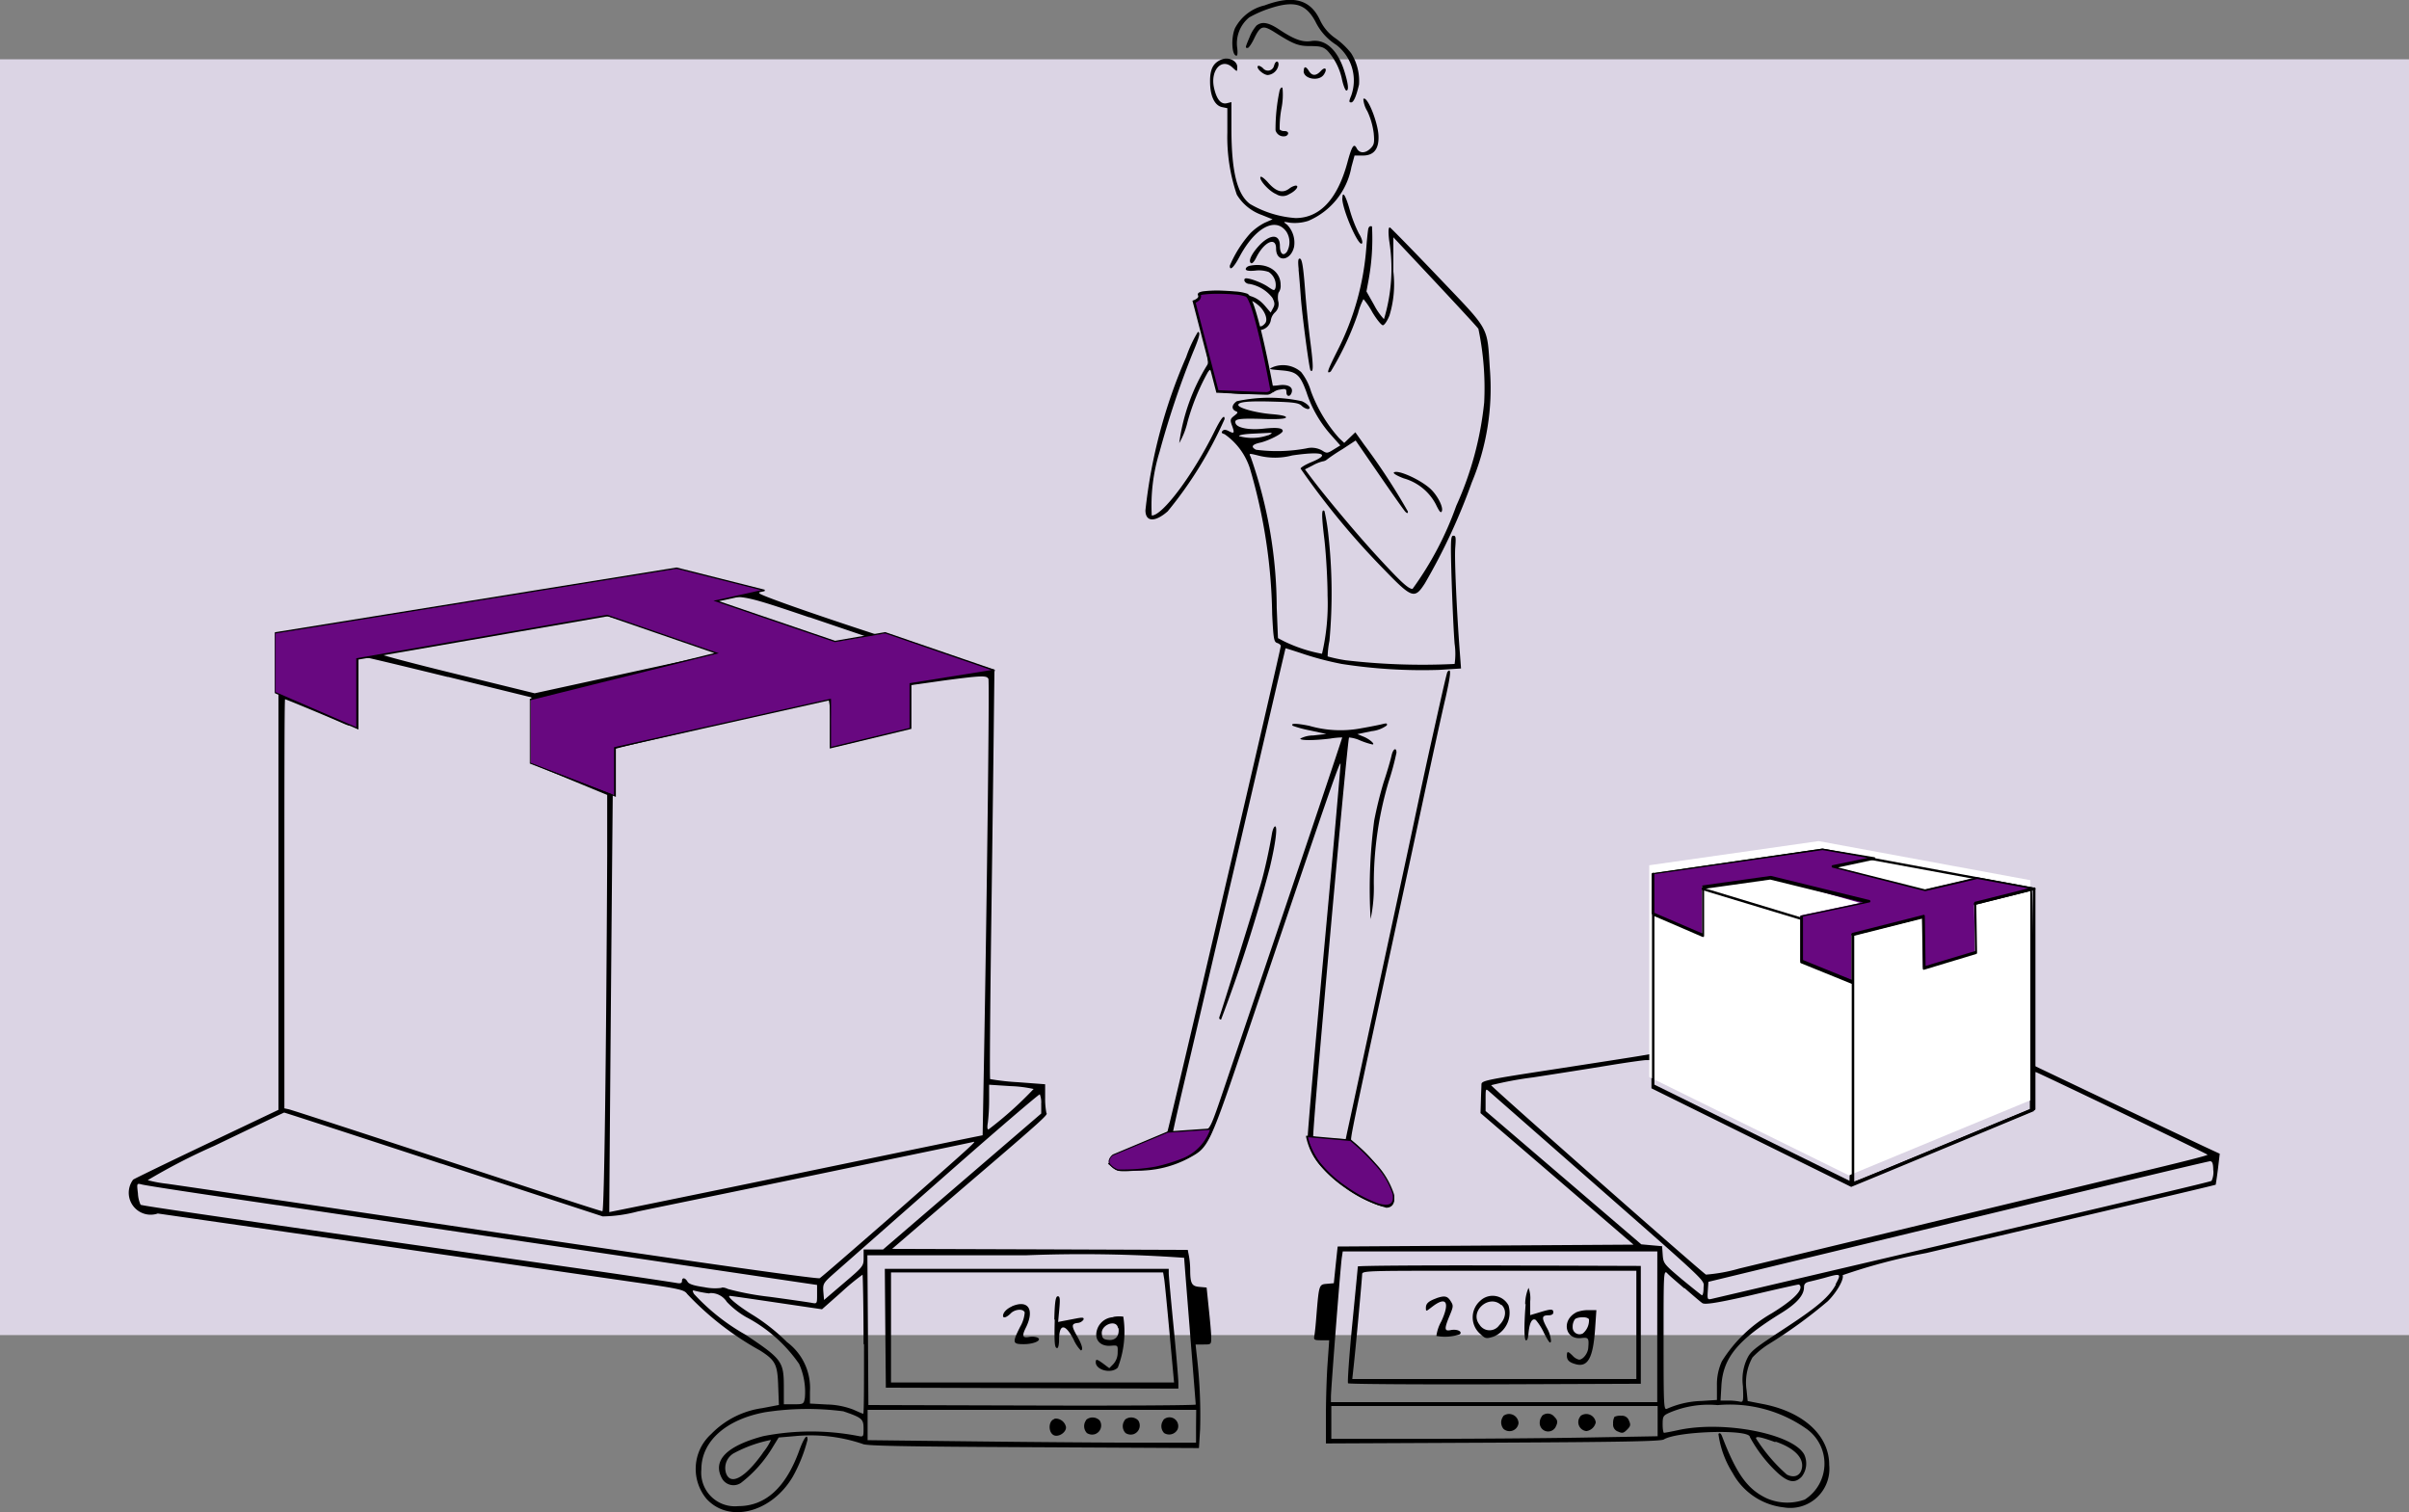 <svg xmlns="http://www.w3.org/2000/svg" width="30.792" height="19.329" viewBox="0 0 30.792 19.329">
  <rect x="0" y="0" width="30.792" height="19.329" fill="#808080" stroke="none"/>
  <g id="Group_3670" data-name="Group 3670" transform="translate(-58.151 -142.566)">
    <g id="Group_2082" data-name="Group 2082" transform="translate(-1414 -0.202)">
      <rect id="Rectangle_626" data-name="Rectangle 626" width="30.792" height="16.306" transform="translate(1472.151 143.526)" fill="#dbd4e4"/>
    </g>
    <g id="Group_2086" data-name="Group 2086" transform="translate(-1414 -0.202)">
      <path id="Path_3019" data-name="Path 3019" d="M1488.315,142.837a.573.573,0,0,0-.378.291c-.054.125-.041.352.019.352.014,0,.017-.045.008-.108a.427.427,0,0,1,.154-.381,1.427,1.427,0,0,1,.268-.117c.306-.1.454-.06.578.168a.728.728,0,0,0,.268.3.574.574,0,0,1,.19.649c-.03.072-.03.086,0,.086s.064-.074.1-.228a.663.663,0,0,0-.1-.4.97.97,0,0,0-.2-.191.578.578,0,0,1-.2-.236C1488.9,142.762,1488.681,142.7,1488.315,142.837Zm-.1.254a.5.5,0,0,0-.091.15c-.058.138-.059.14-.025.14.013,0,.049-.051.08-.115.082-.172.114-.181.269-.083.241.153.3.174.454.174.125,0,.163.01.215.058a.784.784,0,0,1,.19.38c.017.071.04.13.053.13.034,0,.026-.081-.025-.246-.085-.273-.242-.416-.426-.386-.111.017-.216-.021-.406-.147C1488.369,143.056,1488.285,143.04,1488.217,143.091Zm-.45.437c-.107.044-.148.122-.147.282,0,.186.059.308.154.327l.067.014,0,.313a2.278,2.278,0,0,0,.121.792.613.613,0,0,0,.318.259l.139.056-.1.044a.74.74,0,0,0-.183.133,1.5,1.5,0,0,0-.264.417c0,.07.051.023.125-.116.2-.375.463-.514.6-.318a.249.249,0,0,1,.006.254c-.046.063-.09.027-.09-.073,0-.146-.106-.158-.243-.029-.1.1-.165.211-.131.245.016.016.041-.007.073-.071.1-.2.252-.267.252-.113,0,.181.186.165.23-.021a.33.33,0,0,0-.09-.284c-.053-.039-.052-.04.04-.024a.564.564,0,0,0,.231-.024.928.928,0,0,0,.552-.689l.04-.146.106,0c.142,0,.208-.085.2-.256s-.145-.516-.194-.467a.349.349,0,0,0,.052.157.945.945,0,0,1,.081.281c.011.121.005.148-.04.193-.067.067-.142.067-.177,0s-.06-.04-.12.183c-.127.467-.352.708-.663.708a1.337,1.337,0,0,1-.583-.181c-.164-.126-.235-.413-.236-.961v-.34l-.057.014q-.114.028-.165-.195c-.051-.228.1-.391.237-.26.058.054.059.054.059.005C1487.977,143.55,1487.86,143.491,1487.767,143.528Zm.672.075a.08.08,0,0,1-.142.037c-.027-.025-.056-.037-.065-.028-.027.027.07.115.127.115a.153.153,0,0,0,.136-.132C1488.495,143.538,1488.454,143.544,1488.439,143.6Zm.377.074c0,.1.194.136.257.046.051-.073.021-.111-.038-.047s-.111.065-.151,0S1488.816,143.614,1488.816,143.677Zm-.305.239a2.367,2.367,0,0,0-.054.517.106.106,0,0,0,.137.072c.041-.026.028-.062-.023-.062a.083.083,0,0,1-.061-.02,1.327,1.327,0,0,1,.022-.266.888.888,0,0,0,.014-.266C1488.534,143.88,1488.519,143.891,1488.511,143.916Zm-.246,1.113c-.023.036.11.184.2.22a.153.153,0,0,0,.167,0c.084-.04.136-.11.08-.109a.2.2,0,0,0-.078.037c-.083.063-.162.044-.262-.064C1488.319,145.053,1488.272,145.018,1488.265,145.029Zm1.045.274c0,.144.208.621.251.577.013-.012,0-.067-.039-.128a1.721,1.721,0,0,1-.116-.3C1489.353,145.269,1489.31,145.2,1489.31,145.3Zm.334.381c-.005.017-.017.125-.026.241a3.465,3.465,0,0,1-.368,1.321c-.132.263-.147.307-.087.27a3.771,3.771,0,0,0,.349-.746.8.8,0,0,1,.069-.179.983.983,0,0,1,.113.167c.055.092.116.167.135.167s.057-.056.084-.124a1.37,1.37,0,0,0,.05-.562c0-.241,0-.438,0-.438s1.065,1.13,1.087,1.17a3.7,3.7,0,0,1,.074.941,4.239,4.239,0,0,1-.357,1.321,4.181,4.181,0,0,1-.559,1.062c-.054,0-.154-.093-.459-.425-.26-.283-.652-.751-.848-1.012l-.068-.091.1-.051a.51.51,0,0,1,.126-.051.109.109,0,0,0,.056-.024c.017-.014.1-.074.2-.134l.166-.109.3.436c.165.24.315.453.333.472s.035.032.035,0a8.078,8.078,0,0,0-.561-.857l-.111-.156-.071.068-.071.068-.064-.06a1.867,1.867,0,0,1-.361-.6.726.726,0,0,0-.125-.245.35.35,0,0,0-.352-.068c-.071.03-.069.031.092.045.2.016.244.051.328.281a1.521,1.521,0,0,0,.312.544l.12.135-.085.052c-.081.051-.089.051-.149.012a.274.274,0,0,0-.2-.026,2.059,2.059,0,0,1-.644.017c-.069-.036-.051-.067.052-.09s.29-.115.29-.15-.062-.049-.247-.029-.333-.01-.355-.066.026-.068.336-.059c.2.007.3,0,.307-.018s-.06-.033-.185-.043c-.2-.017-.424-.078-.424-.117s.12-.052.441-.043c.261.007.328.016.367.051a.161.161,0,0,0,.078.044c.056,0,.014-.061-.073-.1a1.963,1.963,0,0,0-.832,0c-.065.045-.072.1-.015.127.034.013.031.021-.018.059s-.056.051-.029.124c.037.1.029.109-.043.071-.036-.019-.062-.021-.079,0s-.007.03.027.04a.851.851,0,0,1,.323.433,6.931,6.931,0,0,1,.286,1.87c.016.313.022.353.064.366.025.008.046.025.046.038,0,.048-1.433,6.185-1.452,6.219a1.667,1.667,0,0,1-.337.165,1.925,1.925,0,0,0-.368.182l-.052.052.062.051c.056.047.083.05.32.037a1.358,1.358,0,0,0,.642-.155c.272-.148.26-.124.791-1.694.985-2.916,1.156-3.413,1.158-3.349,0,.036-.093,1.1-.209,2.353s-.21,2.34-.21,2.4c0,.218.175.456.495.673a1.627,1.627,0,0,0,.508.246c.078,0,.116-.06.1-.155a1.66,1.66,0,0,0-.532-.688c-.037-.013-.062.114.406-2.058.144-.666.362-1.677.484-2.247s.256-1.186.3-1.368c.069-.31.075-.389.025-.334-.011.013-.1.417-.208.9s-.244,1.137-.313,1.456l-.434,2.013c-.17.787-.317,1.471-.328,1.518l-.018.087-.2-.008a.833.833,0,0,1-.215-.026c-.018-.018.436-5.083.458-5.1a.423.423,0,0,1,.144.039,1.018,1.018,0,0,0,.154.05c.042,0-.036-.069-.114-.1l-.078-.032.182-.038a.4.4,0,0,0,.194-.073c.008-.026,0-.031-.048-.019s-.157.034-.278.055a1.426,1.426,0,0,1-.664-.031c-.17-.035-.249-.033-.21,0a1.47,1.47,0,0,0,.22.059l.207.045-.167.019a.362.362,0,0,0-.166.04c0,.026.176.025.382,0a1.08,1.08,0,0,1,.154-.015c.005,0-.452,1.362-1.515,4.5-.158.469-.174.5-.241.525a.917.917,0,0,1-.409.032c0-.013.049-.234.109-.491.132-.56.35-1.492.766-3.281l.437-1.877c.07-.3.128-.545.129-.547s.114.034.249.079a3.963,3.963,0,0,0,.469.121,6.7,6.7,0,0,0,1.242.076l.283-.018-.015-.2c-.04-.518-.07-1.2-.059-1.343s.006-.154-.026-.154-.036.065-.02.574c.01.315.027.679.038.808a.89.89,0,0,1,0,.257,8.452,8.452,0,0,1-1.393-.047,1.99,1.99,0,0,1-.23-.049,1.163,1.163,0,0,1,.023-.2,6.7,6.7,0,0,0-.012-1.338,2.631,2.631,0,0,0-.051-.319c-.039-.039-.04.048,0,.376.022.2.039.515.039.7a2.8,2.8,0,0,1-.071.747,1.873,1.873,0,0,1-.486-.16l-.077-.04-.016-.39a5.847,5.847,0,0,0-.333-1.927c-.025-.047-.023-.047.112-.013a.862.862,0,0,0,.419-.005c.39-.057.5-.018.242.087-.074.031-.135.068-.135.081a9.862,9.862,0,0,0,1.069,1.292c.356.368.389.379.52.175a7.728,7.728,0,0,0,.6-1.291,3.12,3.12,0,0,0,.231-1.444c-.038-.564.01-.478-.657-1.178-.321-.337-.6-.621-.617-.633s-.031.01-.014.161a2.226,2.226,0,0,1-.066,1.008.794.794,0,0,1-.124-.177l-.1-.177.03-.162a2.915,2.915,0,0,0,.041-.669C1489.661,145.653,1489.649,145.667,1489.644,145.684Zm-.893.528c.008.079.021.239.029.355.017.235.108.919.124.935.038.038.037-.061,0-.349-.024-.18-.056-.493-.071-.7-.021-.269-.037-.371-.062-.379S1488.739,146.1,1488.751,146.212Zm-.62-.048c-.03.006-.055.025-.055.043s.032.028.119.02a.38.38,0,0,1,.174.017.2.2,0,0,1,.088.2c-.013.043-.019.042-.1-.013s-.272-.126-.293-.1.017.066.06.066a.475.475,0,0,1,.293.178c.031.062.033.086.008.132l-.03.056-.062-.073c-.116-.139-.217-.17-.548-.17-.243,0-.3.007-.3.036a.072.072,0,0,1-.036.056c-.032.018-.022.076.063.4.076.289.093.391.073.419a2.529,2.529,0,0,0-.359,1,.981.981,0,0,0,.106-.27,2.9,2.9,0,0,1,.26-.636c.036-.05.039-.046.079.1l.041.148.127.015a2.264,2.264,0,0,0,.588-.005.175.175,0,0,1,.089-.036c.068-.013.08-.009.08.033,0,.057.045.065.065.011.028-.072-.039-.114-.155-.1-.059.009-.108.009-.108,0s-.038-.167-.086-.353-.086-.341-.086-.345.02-.008.045-.008a.155.155,0,0,0,.127-.131.175.175,0,0,1,.053-.094.144.144,0,0,0,.039-.148c-.007-.053,0-.1.01-.11a.145.145,0,0,0,.022-.093C1488.52,146.231,1488.348,146.122,1488.131,146.164Zm.1.5c.087.069.134.187.093.236-.061.074-.115.044-.146-.08-.016-.065-.034-.137-.041-.161C1488.118,146.6,1488.153,146.6,1488.229,146.664Zm-.916.667a6.666,6.666,0,0,0-.521,1.959c0,.15.122.156.285.013a5.137,5.137,0,0,0,.727-1.179c0-.068-.046-.011-.131.161-.271.548-.66,1.072-.8,1.072a2.316,2.316,0,0,1,.1-.815,11.383,11.383,0,0,1,.425-1.266c.087-.207.1-.265.064-.265A1.623,1.623,0,0,0,1487.313,147.331Zm1.046,1a.626.626,0,0,1-.369.012c-.009-.013.059-.027.165-.032l.229-.011C1488.419,148.3,1488.412,148.309,1488.359,148.333Zm1.607.477c-.008.012.05.045.128.074a.667.667,0,0,1,.41.332c.045.094.065.118.077.087.022-.056-.068-.223-.163-.3C1490.274,148.88,1489.995,148.762,1489.966,148.81Zm-9.245,1.278c-.695.109-4.888.779-4.943.79l-.068.013v6.064l-.919.437c-.506.241-.928.446-.938.455a.28.28,0,0,0,.315.433l2.85.41,3.228.466c.609.087.651.1.689.153a3.816,3.816,0,0,0,.931.722c.2.127.223.18.232.457l.009.239-.215.041a1.127,1.127,0,0,0-.651.331.6.6,0,0,0-.061.826c.288.319.836.178,1.106-.284a1.964,1.964,0,0,0,.187-.47c0-.087-.048-.023-.11.149q-.257.7-.776.7a.43.43,0,0,1-.471-.471c0-.358.316-.639.819-.73a3.547,3.547,0,0,1,.995-.011c.239.081.259.1.259.218,0,.1,0,.11-.056.1a3.173,3.173,0,0,0-1.228,0c-.463.124-.646.307-.53.532a.169.169,0,0,0,.247.065,1.64,1.64,0,0,0,.411-.465l.071-.115.211-.018a2.07,2.07,0,0,1,.862.1c.039.025.513.034,2.174.042l2.125.011.015-.242a6.5,6.5,0,0,0-.044-.952l-.014-.13h.1c.1,0,.1,0,.1-.092,0-.051-.015-.215-.031-.365l-.028-.271-.09-.008c-.1-.008-.119-.042-.12-.217a1.04,1.04,0,0,0-.016-.179l-.015-.077-1.89-.007-1.889-.006.948-.815c1.054-.9,1.042-.9,1.024-.923a.97.97,0,0,1-.016-.193l0-.173-.345-.026a3,3,0,0,1-.358-.04c-.007-.007,0-.922.015-2.033s.03-2.284.033-2.609l.007-.589-.519-.144c-.658-.183-2.494-.8-2.486-.835s-.031-.039-.6-.194C1480.914,150.062,1480.9,150.06,1480.721,150.088Zm1.774.57.78.265-.226.03-.226.031-.77-.271c-.424-.148-.777-.272-.786-.274a.311.311,0,0,1,.1-.021C1481.644,150.375,1481.682,150.383,1482.495,150.658Zm-1.881.208c.364.124.671.234.682.244s-.022.026-.074.036-.576.122-1.165.251l-1.072.234-.982-.241c-.541-.132-.977-.247-.97-.254s2.769-.487,2.865-.493C1479.927,150.642,1480.25,150.742,1480.614,150.866Zm-2.738.555,1.067.262v.847l.485.2.484.2,0,.777c-.012,2.575-.038,4.544-.061,4.544s-.909-.291-1.989-.646-1.99-.651-2.02-.657l-.056-.012v-2.614c0-1.438,0-2.615.009-2.615s.436.176.674.279.23.135.23-.406c0-.406,0-.387.1-.413C1476.8,151.16,1477.289,151.277,1477.876,151.421Zm6.367-.025a.05.05,0,0,1-.047,0c-.02-.008-.014-.014.015-.015S1484.251,151.388,1484.243,151.4Zm-.227.034c-.209.04-.284.046-.284.025s.129-.038.308-.042C1484.1,151.412,1484.091,151.416,1484.016,151.43Zm.769.016c.014.036-.017,2.668-.058,4.953l-.016.881-.064.013c-.081.016-.364.074-2.754.569-1.073.222-1.952.4-1.954.4s.046-5.9.052-5.911.382-.1.842-.205c1.948-.462,1.892-.45,1.914-.415a1.432,1.432,0,0,1,.022.312v.279l.083-.016c.046-.008.271-.062.5-.12l.417-.105,0-.276a1.2,1.2,0,0,1,.013-.277c.008,0,.2-.027.423-.059C1484.708,151.4,1484.765,151.4,1484.785,151.446Zm5.153.979c-.009.044-.053.2-.1.339a5.067,5.067,0,0,0-.122.494,6.7,6.7,0,0,0-.046,1.259,1.935,1.935,0,0,0,.041-.457,4.544,4.544,0,0,1,.19-1.3,3.475,3.475,0,0,0,.1-.371C1490,152.314,1489.956,152.339,1489.938,152.425Zm-1.529,1c-.031.189-.092.468-.14.635s-.506,1.642-.531,1.706c-.007.02,0,.035.021.035a19.194,19.194,0,0,0,.623-1.943c.076-.32.1-.526.068-.526C1488.435,153.332,1488.417,153.374,1488.409,153.425Zm5.9.365c-.584.085-1.063.156-1.065.157s0,.517.01,1.147l.013,1.145-.145.025c-.081.014-.571.09-1.089.17-.877.134-.944.148-.946.194,0,.027-.005.121-.007.209l-.005.16.978.84.978.841-1.891.012-1.891.012-.025.235-.024.234-.09.008c-.1.008-.1.012-.133.412-.008.109-.02.223-.026.253-.01.051,0,.056.09.056h.1l-.021.3c-.012.167-.021.464-.021.661v.358l2.135-.01c1.636-.008,2.146-.017,2.184-.041.174-.107,1.1-.134,1.1-.031a1.793,1.793,0,0,0,.342.446c.145.135.234.152.321.06a.273.273,0,0,0,.032-.282c-.142-.264-1.017-.437-1.6-.315-.095.021-.182.037-.192.037s-.018-.049-.018-.108c0-.1.007-.112.08-.146a1.267,1.267,0,0,1,.623-.1,1.7,1.7,0,0,1,1.131.3.545.545,0,0,1-.017.907.659.659,0,0,1-.485-.015c-.247-.116-.387-.31-.571-.79-.016-.042-.031-.052-.048-.034a1.239,1.239,0,0,0,.182.5.85.85,0,0,0,.653.439.5.5,0,0,0,.581-.544c0-.375-.328-.675-.842-.776l-.2-.039-.014-.138a.657.657,0,0,1,.075-.419,1.043,1.043,0,0,1,.207-.17,6.121,6.121,0,0,0,.756-.549c.114-.113.21-.28.19-.333a7.5,7.5,0,0,1,1.069-.283c3.238-.761,3.7-.869,3.7-.874s.015-.093.028-.2l.023-.195-.2-.093-1.187-.563-.987-.47-.007-1.137c0-.625-.014-1.137-.025-1.137s-.474-.084-1.03-.187c-1.28-.237-1.671-.307-1.7-.3Zm2.362.115a5.736,5.736,0,0,1,.562.117,1.357,1.357,0,0,1-.253.07l-.253.056-.518-.133a2.609,2.609,0,0,1-.481-.147C1495.956,153.784,1496.029,153.787,1496.67,153.9Zm-1.351.266c.271.07.5.132.5.138s-.008.028-.368.106l-.357.078-.549-.166a4.212,4.212,0,0,1-.535-.179,6.254,6.254,0,0,1,.775-.111C1494.809,154.041,1495.048,154.1,1495.319,154.171Zm-.773.2.587.177.007.272.007.272.321.128.32.129.007,1.261c0,.694,0,1.262-.006,1.262s-.573-.277-1.259-.615l-1.247-.616v-1.063c0-.585.01-1.064.021-1.064a2.742,2.742,0,0,1,.271.109c.391.171.35.188.35-.144a1.249,1.249,0,0,1,.017-.286C1493.951,154.2,1494.223,154.276,1494.546,154.374Zm3.55,1.2v1.377l-.413.17-1.116.463c-.387.161-.712.292-.722.292s-.017-.7-.013-1.561l.006-1.561.358-.092c.2-.051.386-.1.422-.107l.064-.014.017.314a3.179,3.179,0,0,0,.026.324,5.376,5.376,0,0,0,.6-.17l.08-.026v-.627l.3-.077c.167-.042.322-.078.346-.079C1498.094,154.2,1498.1,154.277,1498.1,155.573Zm-4.837.928v.181l1.276.63,1.277.63.383-.158,1.167-.484.784-.326v-.255a.693.693,0,0,1,.021-.247c.1.04,2.2,1.048,2.2,1.059s-.4.11-.895.228l-5.09,1.226a2.116,2.116,0,0,1-.426.078c-.054-.03-2.746-2.4-2.746-2.421a4.592,4.592,0,0,1,.537-.1c.3-.046.726-.113.956-.151s.451-.069.488-.07l.068,0Zm-7.894.186a4.671,4.671,0,0,1-.578.519c-.017.006-.021-.024-.01-.087a2.5,2.5,0,0,0,.016-.289v-.194l.278.018A1.594,1.594,0,0,1,1485.365,156.687Zm6.919,1c1.784,1.566,1.641,1.432,1.641,1.547,0,.055-.01.1-.023.092s-.128-.1-.257-.206c-.225-.19-.234-.2-.242-.309l-.008-.111-.134-.012-.132-.012-.995-.852-.995-.852v-.146c0-.137,0-.143.041-.108Zm-6.825-.8V157l-1.011.869-1.011.869h-.248v.107c0,.105-.005.111-.253.322l-.253.216-.009-.106c-.007-.1,0-.112.133-.23l1.378-1.213c.68-.6,1.246-1.084,1.256-1.079A.281.281,0,0,1,1485.459,156.884Zm-7.666.758,2.061.674a1.824,1.824,0,0,0,.444-.062c.533-.111,1.468-.3,2.965-.613.7-.145,1.293-.268,1.32-.275.056-.015.068-.026-1.079.984-.459.4-.853.743-.877.756s-1.385-.177-4.091-.579c-2.226-.331-4.142-.614-4.257-.629a1.616,1.616,0,0,1-.241-.045,7.792,7.792,0,0,1,.852-.439c.485-.233.886-.424.892-.425S1476.692,157.281,1477.793,157.642Zm22.648.084a.258.258,0,0,1-.023.136c-.021.013-.947.232-4.012.951l-1.852.434-.525.123c-.054.012-.057.007-.05-.1l.008-.118.753-.182,3.183-.769c1.338-.324,2.451-.589,2.475-.59S1500.441,157.625,1500.441,157.726Zm-24.743.446,2.345.347,1.16.171,3.2.474.191.028v.121c0,.119,0,.121-.068.108-.037-.007-.278-.042-.536-.077a3.6,3.6,0,0,1-.535-.1c-.036-.018-.075-.025-.086-.014a.652.652,0,0,1-.214-.009c-.138-.02-.2-.04-.217-.071-.03-.053-.071-.057-.071-.007,0,.026-.019.033-.068.024s-.646-.1-1.352-.2c-4.651-.666-5.481-.787-5.5-.8a.4.4,0,0,1-.034-.146c-.015-.126-.015-.129.043-.115C1473.993,157.919,1474.775,158.036,1475.7,158.172Zm17.635,1.555v.963h-4.171v-.068c0-.092.123-1.677.139-1.778l.012-.08h4.021Zm-6.047-.883c0,.017.034.442.074.945s.074.922.074.932-.941.016-2.092.012l-2.092-.006-.006-.957-.007-.957h2.025A18.263,18.263,0,0,1,1487.286,158.844Zm2.22.111c0,.011-.033.347-.072.747s-.062.737-.053.747.856.016,1.88.013l1.862-.007v-1.506l-1.808-.006C1490.321,158.939,1489.507,158.945,1489.506,158.955Zm-6.04.791.007.759,1.869.006,1.87.006v-.08c0-.044-.027-.364-.061-.71s-.062-.655-.062-.685v-.056h-3.629Zm9.6-.044v.692h-3.631l.014-.13c.024-.2.112-1.162.112-1.21s.1-.043,1.753-.043h1.752Zm.617-.469c.1.087.2.173.226.191s.126.014.622-.1c.32-.076.594-.137.608-.137s.025.016.025.035c0,.069-.128.185-.365.331a1.813,1.813,0,0,0-.64.615.706.706,0,0,0-.063.311l0,.183-.2.013a1.163,1.163,0,0,0-.439.1c-.041.017-.043-.034-.043-.877s0-.894.043-.86C1493.474,159.059,1493.577,159.146,1493.678,159.233Zm-6.652-.117c.007.044.038.361.069.7l.057.623h-3.618v-1.407h3.478Zm-3.837.833c0,.489,0,.889-.01.889s-.062-.024-.128-.053a1,1,0,0,0-.336-.065l-.217-.012v-.153a.73.73,0,0,0-.293-.632,2.47,2.47,0,0,0-.423-.338c-.193-.116-.361-.254-.307-.253.013,0,.283.039.6.086l.577.085.25-.221a2.919,2.919,0,0,1,.268-.221C1483.18,159.061,1483.189,159.46,1483.189,159.949Zm12.423-.763c-.085.157-.231.283-.639.551-.43.283-.455.3-.51.428a.631.631,0,0,0-.04.318c.008.2.006.209-.041.2a.757.757,0,0,0-.145-.013h-.1l.011-.191c.022-.359.209-.585.769-.93.195-.121.287-.226.287-.329,0-.04.019-.059.068-.07s.124-.03.192-.048C1495.686,159.04,1495.69,159.042,1495.612,159.186Zm-3.966.251c-.022.284-.02.463.005.463s.027-.051.034-.113c.014-.122.047-.175.091-.147a.753.753,0,0,1,.106.169c.062.119.081.141.088.1a.4.4,0,0,0-.054-.171c-.069-.13-.065-.158.024-.158.037,0,.06-.014.06-.037,0-.046-.03-.046-.179,0l-.117.035V159.4a.38.38,0,0,0-.021-.172A.534.534,0,0,0,1491.646,159.437Zm-10.428-.141a.242.242,0,0,1,.217.112,1.091,1.091,0,0,0,.244.193,1.887,1.887,0,0,1,.68.6.875.875,0,0,1,.074.435c-.015.079-.018.081-.142.081h-.127V160.5c0-.331-.021-.36-.49-.673a2.686,2.686,0,0,1-.659-.522c-.023-.044-.021-.049.018-.038A1.533,1.533,0,0,0,1481.218,159.3Zm4.409.338c-.008.318,0,.365.032.365.013,0,.023-.048.023-.1,0-.216.077-.219.186-.009a.473.473,0,0,0,.091.138c.035,0,.018-.069-.043-.176-.078-.137-.077-.164,0-.174a.1.1,0,0,0,.078-.042c.009-.028-.008-.031-.085-.017l-.167.032-.072.014.015-.164c.012-.132.008-.164-.019-.164S1485.633,159.4,1485.627,159.634Zm4.88-.272c-.1.036-.136.066-.136.122s.006.043.083-.015c.178-.136.227-.057.115.187a.516.516,0,0,0-.064.188.6.6,0,0,0,.3-.021c.037-.036-.036-.07-.116-.054s-.088-.009-.016-.182c.051-.122.051-.132.012-.192S1490.618,159.323,1490.507,159.362Zm.558.033a.281.281,0,0,0,.011.432c.054.051.068.054.156.027a.329.329,0,0,0,.195-.4A.229.229,0,0,0,1491.065,159.4Zm.273.052c.069.063.057.173-.029.259a.151.151,0,0,1-.254-.008C1490.93,159.53,1491.182,159.306,1491.338,159.447Zm-6.257.019c-.067.029-.114.078-.115.119s.051.019.1-.031.156-.064.177-.011a.426.426,0,0,1-.059.185c-.1.2-.1.221.045.221s.247-.057.17-.087a.213.213,0,0,0-.1-.005c-.086.016-.095-.014-.037-.128C1485.377,159.5,1485.289,159.374,1485.081,159.466Zm7.21.078c-.191.1-.141.351.066.327.093-.011.1,0,.089.128-.006.07-.068.148-.117.148a.16.16,0,0,1-.082-.05c-.061-.061-.074-.061-.074,0s.038.089.121.11c.148.036.214-.087.239-.445l.017-.248h-.1A.408.408,0,0,0,1492.291,159.544Zm-5.913.06a.228.228,0,0,0-.217.188c-.022.111.058.188.182.177.091-.007.091-.007.088.087a.218.218,0,0,1-.055.147l-.052.053-.073-.055c-.086-.063-.1-.066-.1-.021,0,.1.2.153.282.068a1.264,1.264,0,0,0,.07-.651A.418.418,0,0,0,1486.378,159.6Zm6.077.021a.218.218,0,0,1-.078.187.088.088,0,0,1-.13-.082.162.162,0,0,1,.029-.1C1492.311,159.6,1492.435,159.593,1492.455,159.625Zm-6.013.119c.014.1-.039.16-.127.151-.064-.006-.08-.019-.086-.073C1486.215,159.7,1486.425,159.622,1486.442,159.744Zm6.891,1.189v.193l-.944.017c-.52.009-1.458.016-2.086.016h-1.141v-.42h4.171Zm-5.9.066v.209h-.71c-.39,0-1.334-.007-2.1-.016l-1.388-.016v-.387h4.2Zm3.929-.131a.133.133,0,0,0-.029.081.135.135,0,0,0,.029.082.116.116,0,0,0,.193-.073A.121.121,0,0,0,1491.363,160.868Zm.494,0a.132.132,0,0,0-.03.081.108.108,0,0,0,.2.064c.034-.065.032-.091-.013-.136A.108.108,0,0,0,1491.857,160.868Zm.493,0a.115.115,0,0,0,.073.192.142.142,0,0,0,.12-.111A.122.122,0,0,0,1492.35,160.868Zm.432.011a.162.162,0,0,0-.017.087.093.093,0,0,0,.063.1c.054.025.07.021.115-.024s.049-.062.025-.115a.094.094,0,0,0-.1-.063A.174.174,0,0,0,1492.782,160.879Zm-7.155.026c-.088.021-.084.188,0,.212.066.017.154-.051.144-.112A.136.136,0,0,0,1485.627,160.9Zm.405.012a.127.127,0,0,0,.007.168.123.123,0,0,0,.1.015.117.117,0,0,0,.063-.176A.127.127,0,0,0,1486.032,160.917Zm.494,0a.126.126,0,0,0,.007.168.122.122,0,0,0,.1.015.117.117,0,0,0,.062-.176A.125.125,0,0,0,1486.526,160.917Zm.493,0a.127.127,0,0,0,.007.168.121.121,0,0,0,.173-.049A.112.112,0,0,0,1487.019,160.917Zm7.823.278c.257.087.381.228.327.37-.028.073-.1.093-.183.051a2.137,2.137,0,0,1-.394-.462C1494.592,161.121,1494.653,161.132,1494.842,161.2Zm-12.944.143c-.228.32-.415.423-.472.259a.218.218,0,0,1,.107-.258,1.683,1.683,0,0,1,.468-.166A.762.762,0,0,1,1481.9,161.338Z" fill-rule="evenodd"/>
      <path id="Path_3020" data-name="Path 3020" d="M1493.232,153.833v2.7l2.552,1.258,2.319-.96v-2.813l-2.706-.5-2.165.309Z" fill="#fff"/>
      <path id="Path_3021" data-name="Path 3021" d="M1495.445,153.614h.005l2.705.5a.016.016,0,0,1,.013.016v2.813a.016.016,0,0,1-.009.014l-2.32.96a.019.019,0,0,1-.013,0l-2.551-1.258a.016.016,0,0,1-.008-.014v-2.7h.015l0-.016Zm-2.147.338v2.679l2.536,1.25,2.3-.953v-2.789l-2.69-.494Z" fill-rule="evenodd"/>
      <path id="Path_3022" data-name="Path 3022" d="M1493.267,153.933a.017.017,0,0,1,.02-.01l2.547.771,2.315-.584a.016.016,0,0,1,.008.031l-2.32.584h-.008l-2.551-.772A.016.016,0,0,1,1493.267,153.933Z" fill-rule="evenodd"/>
      <path id="Path_3023" data-name="Path 3023" d="M1495.836,154.7a.016.016,0,0,1,.016.015V157.9a.016.016,0,0,1-.032,0V154.71A.016.016,0,0,1,1495.836,154.7Z" fill-rule="evenodd"/>
      <path id="Path_3024" data-name="Path 3024" d="M1495.43,153.629l-2.164.309v.507l.64.276V154.1l.862-.122,1.16.33-.763.161v.579l.651.265v-.607l.905-.229.011.659.663-.2-.011-.628.751-.188-.727-.134-.665.156-1.181-.3.53-.11-.663-.111Z" fill="#680880"/>
      <path id="Path_3025" data-name="Path 3025" d="M1495.445,153.614h0l.663.11a.015.015,0,0,1,.013.015.016.016,0,0,1-.012.016l-.464.1,1.112.28.661-.154h.006l.727.133a.016.016,0,0,1,0,.031l-.739.185.01.616a.015.015,0,0,1-.011.015l-.662.2a.014.014,0,0,1-.014,0,.015.015,0,0,1-.007-.012l-.01-.64-.875.221v.6a.017.017,0,0,1-.007.013.016.016,0,0,1-.015,0l-.65-.264a.016.016,0,0,1-.01-.015v-.579a.015.015,0,0,1,.013-.015l.794-.168-1.19-.292-.845.119v.6a.015.015,0,0,1-.007.013.016.016,0,0,1-.015,0l-.64-.276.006-.015h-.015v-.507a.016.016,0,0,1,.013-.016Zm-2.147.821.609.262V154.1a.016.016,0,0,1,.014-.016l.861-.121h.006l1.259.309a.016.016,0,0,1,.012.015.014.014,0,0,1-.012.015l-.85.18v.556l.62.252v-.584a.016.016,0,0,1,.012-.015l.905-.229a.014.014,0,0,1,.014,0,.02.02,0,0,1,.006.013l.01.639.632-.19-.011-.616a.016.016,0,0,1,.012-.015l.681-.171-.653-.12-.661.155h-.008l-1.182-.3a.015.015,0,0,1-.011-.016.016.016,0,0,1,.012-.015l.449-.093-.578-.1-2.149.307Z" fill-rule="evenodd"/>
      <path id="Path_3026" data-name="Path 3026" d="M1480.8,150.031l-5.135.825v.764l1.049.456v-.887l3.2-.555,1.4.481-2.382.592v.813l1.086.419v-.616l2.752-.616v.616l1.025-.247v-.566l1.073-.173-1.394-.481-.642.111-1.518-.517.617-.136Z" fill="#680880"/>
      <path id="Path_3027" data-name="Path 3027" d="M1480.8,150.021l1.125.284v.018l-.584.129,1.484.506.641-.111,1.4.481v.018l-1.066.172v.566l-1.043.251v-.617l-2.734.612v.623l-1.1-.426V151.7l2.359-.585-1.363-.47-3.186.553v.894l-1.068-.464v-.779Zm-5.126.843v.75l1.031.448v-.881l3.207-.556,1.427.492-2.406.6v.8l1.067.412v-.611l2.772-.62v.616l1.005-.242V151.5l1.045-.168-1.357-.468-.642.111-1.552-.529.611-.135-1.083-.273Z" fill-rule="evenodd"/>
      <path id="Path_3028" data-name="Path 3028" d="M1489.416,157.342l-.557-.049a1.137,1.137,0,0,0,.495.645c.227.158.666.4.606.085A1.721,1.721,0,0,0,1489.416,157.342Z" fill="#680880"/>
      <path id="Path_3029" data-name="Path 3029" d="M1488.848,157.283l.571.05h0a2.714,2.714,0,0,1,.31.3,1.035,1.035,0,0,1,.237.389h0a.221.221,0,0,1,0,.1.091.091,0,0,1-.043.054.141.141,0,0,1-.073.012.379.379,0,0,1-.092-.019,1.713,1.713,0,0,1-.414-.219,1.629,1.629,0,0,1-.29-.255.808.808,0,0,1-.209-.4Zm.022.02a.8.8,0,0,0,.2.376,1.506,1.506,0,0,0,.287.251h0a1.745,1.745,0,0,0,.408.218.4.4,0,0,0,.088.017.119.119,0,0,0,.063-.01.066.066,0,0,0,.034-.042.2.2,0,0,0,0-.088,1.024,1.024,0,0,0-.234-.381,2.632,2.632,0,0,0-.305-.293Z" fill-rule="evenodd"/>
      <path id="Path_3030" data-name="Path 3030" d="M1487.639,157.2l-.563.037-.7.293c-.12.1,0,.171.075.2a1.931,1.931,0,0,0,.838-.147A.629.629,0,0,0,1487.639,157.2Z" fill="#680880"/>
      <path id="Path_3031" data-name="Path 3031" d="M1487.652,157.189l0,.013a.642.642,0,0,1-.356.385,2.152,2.152,0,0,1-.359.11,2.423,2.423,0,0,1-.482.037h0a.237.237,0,0,1-.115-.073.082.082,0,0,1-.016-.065.143.143,0,0,1,.053-.073h0l.7-.294Zm-.574.056-.7.292a.121.121,0,0,0-.045.062.06.06,0,0,0,.012.05.217.217,0,0,0,.1.066,2.438,2.438,0,0,0,.476-.036,2.25,2.25,0,0,0,.356-.11.617.617,0,0,0,.34-.36Z" fill-rule="evenodd"/>
      <path id="Path_3032" data-name="Path 3032" d="M1487.476,146.539c.03.04-.029.074-.062.087l.3,1.147c.182.008.562.024.622.024s.074-.033.074-.049a4.68,4.68,0,0,0-.323-1.209C1487.973,146.49,1487.438,146.49,1487.476,146.539Z" fill="#680880"/>
      <path id="Path_3033" data-name="Path 3033" d="M1487.5,146.539a.054.054,0,0,1,0,.033.069.069,0,0,1-.02.034.17.17,0,0,1-.046.031l.291,1.118c.187.008.549.024.607.024a.069.069,0,0,0,.047-.014.024.024,0,0,0,.008-.016c-.035-.193-.093-.483-.154-.731-.03-.124-.061-.237-.089-.321a.878.878,0,0,0-.041-.1.154.154,0,0,0-.017-.028l-.011-.01a.568.568,0,0,0-.141-.027c-.065-.006-.141-.009-.212-.009a1.506,1.506,0,0,0-.182.009A.291.291,0,0,0,1487.5,146.539Zm.441-.046a.618.618,0,0,1,.154.029.071.071,0,0,1,.024.022.138.138,0,0,1,.021.034.866.866,0,0,1,.043.107c.029.085.06.2.091.324.061.25.119.542.155.736h0v0a.064.064,0,0,1-.021.045.1.1,0,0,1-.072.023c-.061,0-.441-.016-.623-.025h-.014l-.306-1.177.016-.006a.137.137,0,0,0,.048-.028.042.042,0,0,0,.01-.016s0-.007,0-.013a.034.034,0,0,1-.006-.015.028.028,0,0,1,.005-.016.046.046,0,0,1,.02-.014.21.21,0,0,1,.057-.013,1.634,1.634,0,0,1,.187-.009C1487.8,146.484,1487.873,146.487,1487.939,146.493Z" fill-rule="evenodd"/>
    </g>
  </g>
</svg>
